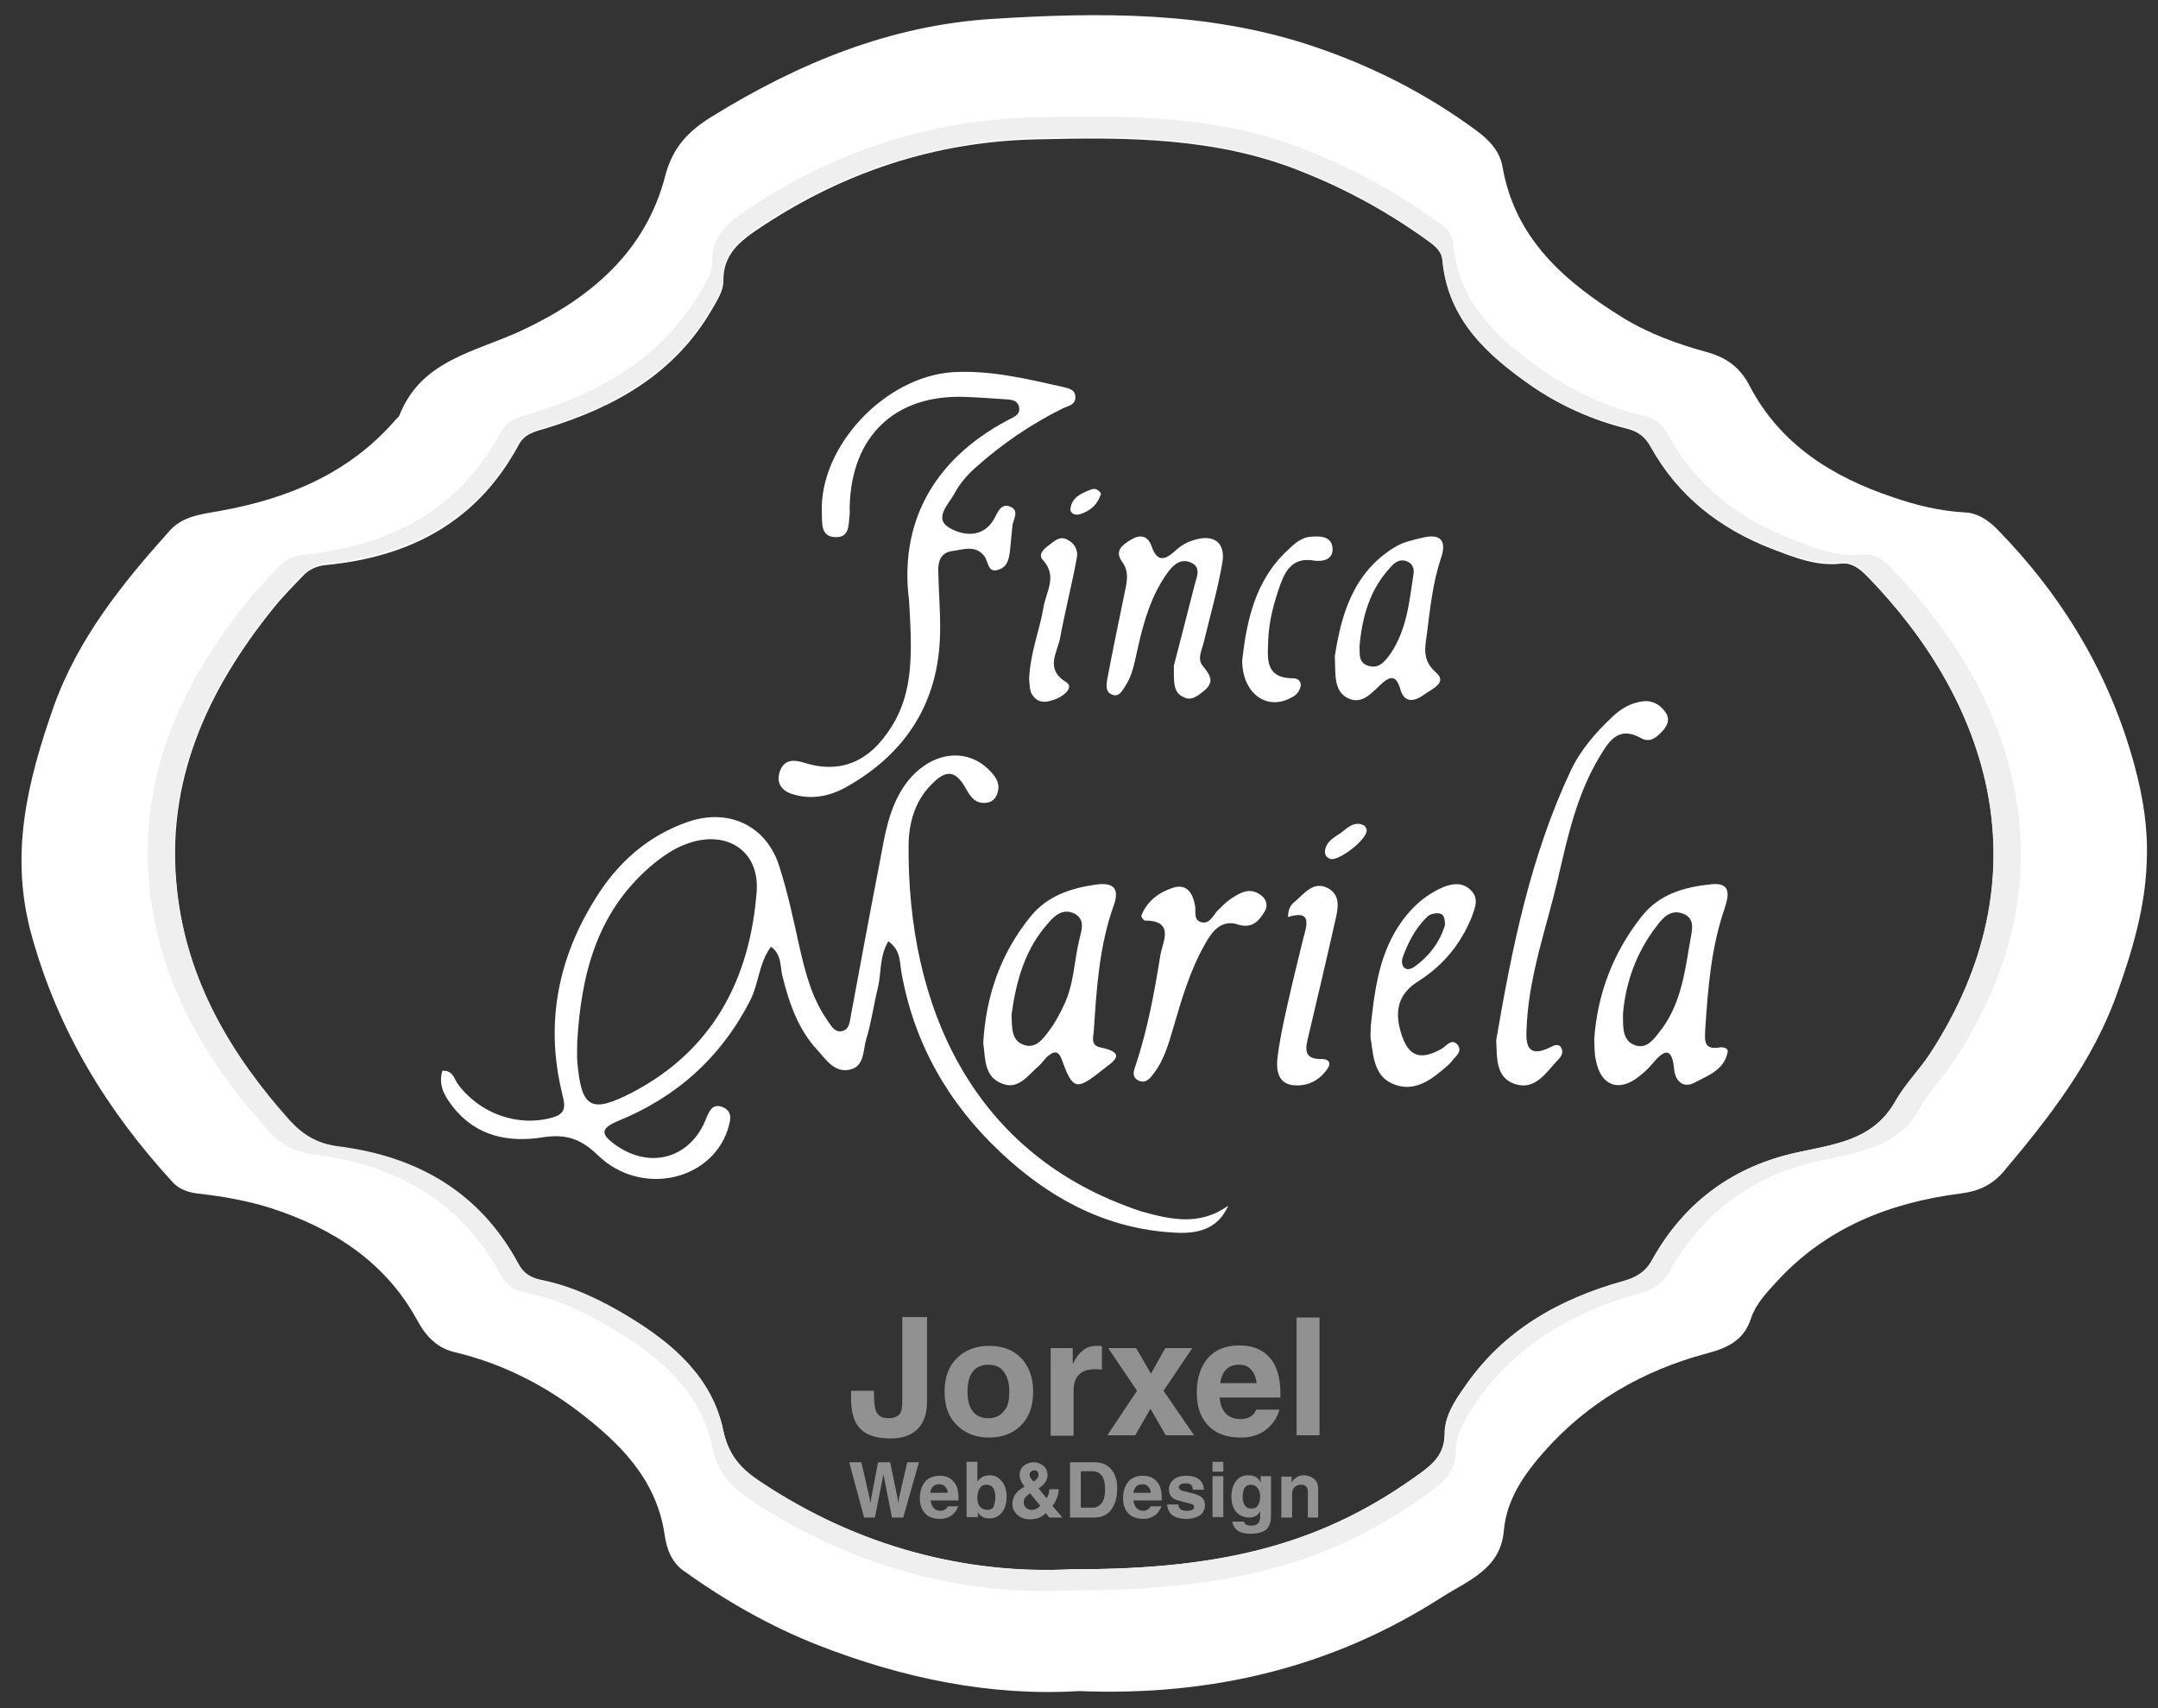 <?xml version="1.0" encoding="utf-8"?>
<!-- Generator: Adobe Illustrator 25.4.1, SVG Export Plug-In . SVG Version: 6.00 Build 0)  -->
<svg version="1.1" id="Capa_1" xmlns="http://www.w3.org/2000/svg" xmlns:xlink="http://www.w3.org/1999/xlink" x="0px" y="0px"
	 viewBox="0 0 480 380" style="enable-background:new 0 0 480 380;" xml:space="preserve">
<rect x="0" y="0" width="480" height="380" fill="#333333" stroke="none"/>
<style type="text/css">
	.st0{fill:#FFFFFF;}
	.st1{fill:#EFEFEF;}
	.st2{opacity:0.5;}
</style>
<g>
	<path class="st0" d="M273.2,268.2c-2.7,6.1-8.1,6.4-13.6,5.9c-14.6-1.2-26.7-8-37.1-17.8c-11.6-10.9-19.2-24.2-22-40
		c-0.4-2.2-0.1-4.9-2.9-6.9c-2.1,3.5-1.5,7.2-2.4,10.6c-0.9,3.7-1.4,7.5-2.5,11.1c-0.8,2.5-0.3,6.3-3.9,6.9
		c-3.2,0.6-5.1-2.3-6.9-4.3c-4.4-4.7-6.4-10.6-7.9-16.7c-0.5-2.1-0.1-4.6-2.5-6.4c-2.7,3.6-2.7,8.1-4.6,11.9
		c-6.5,12.7-16.4,21.6-29.5,26.9c-4.3,1.8-3.4,3.2-0.5,5.3c7.7,5.5,16.6,3,20.1-5.7c0.7-1.7,1.4-3.5,3.5-2.8c2.8,1,1.9,3.3,1.3,5.3
		c-3.9,11.3-19.3,14.6-28.7,5.6c-3.8-3.7-7.1-4.9-12.3-4.1c-7.5,1.2-14.8-0.1-20-6.7c-1.8-2.3-3.4-4.8-2.4-8.1
		c2.4-0.1,2.6,1.8,3.4,2.9c4.8,6.6,13.4,9.7,21.1,7.5c3.7-1,2.5-3.5,2-5.9c-3.6-15.4-0.7-29.7,7.6-42.9c4.9-7.9,11.6-13.9,20.6-17
		c8.8-3,17.1,0.7,20.1,9.5c2,6.1,3.3,12.4,4.7,18.7c1.3,5.6,2.7,11,6,15.8c0.9,1.2,1.6,2.9,3.3,2.6c1.8-0.3,1.8-2.2,2.1-3.7
		c2.1-11.3,4.2-22.7,6.4-34c1.1-5.9,2-12,5.6-17.1c5.2-7.3,13.6-8.7,18.9-3.1c1.4,1.4,2.4,3,1.6,5.1c-0.4,1.2-1.3,1.9-2.5,2
		c-2.2,0.2-3.3-1.1-4.3-2.9c-2.4-4.4-4.5-4.7-8-1c-3.5,3.6-4.8,8.3-4.9,13c-0.4,35.6,13.8,69.3,51.8,81.8
		C260.3,271.3,266.9,272.8,273.2,268.2z M128.4,231.6c0,1.5-0.1,3,0,4.5c0.9,10.5,3,11.7,12.3,6.9c17.9-9.4,26.1-25.2,27.6-44.6
		c0.7-9.1-6.6-13.8-15.2-10.8c-3.3,1.1-6,3.1-8.6,5.3C132.7,203.2,129.3,216.8,128.4,231.6z"/>
	<path class="st0" d="M202.2,133.6c-2.1-16.4,4.6-30.9,21.9-40.1c1.3-0.7,3.1-1.2,2.5-3.2c-0.5-1.5-2.1-1.4-3.4-1.5
		c-2.8-0.2-5.7-0.4-8.5-0.5c-15.6-0.6-25.3,8.7-25.7,24.3c0,0.6,0,1.1,0,1.7c-0.3,2.2,0.1,5.2-3,5.2c-3.6,0-3.1-3.2-3.2-5.6
		c-0.5-14.7,14.1-30.1,29.1-31.1c8.5-0.5,16.5,1.5,24.6,3.3c1.3,0.3,2.7,0.6,2.7,2.3c0,1.7-1.6,1.9-2.7,2.4
		c-7.1,3.5-13.7,8-19.6,13.3c-1.8,1.6-3.5,3.6-4.6,5.7c-1.3,2.4-4.8,5.6-1,7.7c2.8,1.6,7.4,2.4,9.9-2.2c0.7-1.3,1.5-3.6,3.7-2.5
		c1.8,0.9,0.5,2.7,0.3,4.1c-0.2,1.7-0.3,3.4-0.5,5.1c-0.2,1.9-0.4,4-2.5,4.7c-2.5,0.9-2.3-1.6-3.2-2.9c-2-2.7-4.8-1.5-7.3-1.2
		c-2.6,0.4-3.1,2.5-3,4.7c0.1,4.5,0.5,9.1,0.4,13.6c-0.3,15.3-7.5,26.6-20.7,34.1c-3.7,2.1-7.8,3-12,1.7c-2.5-0.7-3.9-2.5-2.9-5.2
		c0.9-2.4,2.8-2.6,5.1-1.9c8.3,2.7,14.9-0.1,19.8-8.1C203.2,153.8,202.9,145.1,202.2,133.6z"/>
	<path class="st0" d="M354.6,231.2c0.7-10.1,4.2-19.3,10.6-27.4c4-5,9.6-6.5,15.6-7.1c4.4-0.4,3.7,2.7,2.8,5.4
		c-3,8.7-3.7,17.7-4.3,26.8c-0.1,2.4-0.5,4.8,3.3,4.1c0.8-0.1,1.8,0.2,1.7,1c-0.8,4.1-4.5,5.3-7.5,6.9c-2.3,1.2-4.1-0.3-4.4-2.8
		c-0.5-5.8-2.5-4.3-5.1-1.2c-0.8,1-1.9,1.9-2.9,2.7c-4.4,3.4-8.3,1.9-9.4-3.6C354.6,234.4,354.7,232.9,354.6,231.2z M361,225.5
		c0,3-0.2,6.2,2.9,7.1c2.7,0.8,4.3-1.9,5.8-3.8c4.3-5.9,5.1-12.9,6.3-19.8c0.4-2.2,1.1-4.8-1.8-5.8c-2.6-0.9-4.3,0.9-5.7,2.8
		C364,211.8,361.6,218.5,361,225.5z"/>
	<path class="st0" d="M218.7,232c0.6-10.5,3.9-20,10.6-28.2c3.7-4.5,8.8-6.2,14.4-7c4-0.6,5.4,0.9,4,4.7c-3.2,9-3.8,18.4-4.4,27.8
		c-0.1,1.4-0.8,3.2,1.4,3.7c6.5,1.3,2.5,3.4,0.4,5.1c-5.7,4.6-6.5,4.3-8.9-2.3c-0.6-1.8-1.5-2.1-2.8-1.1c-0.9,0.6-1.5,1.7-2.3,2.4
		c-2.4,2-4.5,5.4-8.1,4C218.8,239.6,219.2,235.4,218.7,232z M225,225.7c0.1,2.8-0.1,5.7,2.6,6.7c2.8,1.1,4.5-1.4,5.9-3.3
		c1.2-1.6,2.2-3.5,3.1-5.4c2.3-4.7,2.3-9.9,3.5-14.8c0.5-2,1.3-4.3-1-5.6c-2.5-1.3-4.4,0.2-5.9,2C227.9,211.2,226,218.4,225,225.7z"
		/>
	<path class="st0" d="M332.8,231.4c3.5-20.5,7.6-40.8,16.5-59.8c2.2-4.7,5.5-8.5,9.3-12.1c2-1.9,4.2-3.2,7-3.5
		c2-0.2,3.7,0.8,4.8,2.4c1.1,1.4,0.6,2.9-0.5,4.1c-1.3,1.4-2.8,2.9-4.9,1.7c-5.2-2.9-7.3,1-9.3,4.3c-4.9,8.2-7,17.5-9.1,26.7
		c-2.5,10.8-6.4,21.4-7,32.6c-0.2,3.6-0.6,8.2,5.6,5c0.7-0.4,1.6-0.5,2,0.2c0.6,0.9,0.2,1.9-0.5,2.6c-2.7,2.8-5.1,7-9.6,5.6
		C332.6,239.8,333,235.3,332.8,231.4z"/>
	<path class="st0" d="M261.1,148.1c1.3-5.1,3-11.5,4.6-17.9c0.4-1.7,1.6-3.9-0.7-5c-2.3-1.1-4,0.4-5.3,2.2c-3.6,5-5.3,10.8-6.6,16.7
		c-0.7,2.9-1.1,6-2.8,8.5c-0.7,1.1-1.4,2.6-3,1.9c-1.5-0.6-1.2-2.2-1-3.5c1.2-6.3,2.5-12.6,3.8-18.9c0.5-2.4,1.2-4.8-0.5-7.1
		c-1.8-2.5,0.1-3.8,1.9-4.9c1.9-1.2,3.7-1.1,4.6,1.3c1.4,4.2,3.4,2.9,5.7,0.8c1.1-1,2.5-1.7,3.9-2.1c4.3-1.3,6.9,0.6,6.2,5
		c-1,5.9-2.7,11.7-4.1,17.6c-0.4,1.8-1.6,3.8-0.3,5.4c1.6,2,2.8,3.5,0.3,5.6c-1.4,1.1-2.8,2.3-4.5,1.4
		C260.9,154.1,261.1,151.7,261.1,148.1z"/>
	<path class="st0" d="M296.9,146c1.4-9.1,4-18.5,13.2-24.2c1.9-1.2,4.2-1.7,6.4-2.2c4.1-1,5.3,0.9,4,4.6c-1.8,5.4-2.4,11.1-3.1,16.7
		c-0.4,3-1.2,5.9,2,8.7c2.7,2.3-1,3.7-2.6,4.9c-2,1.5-4.4,2.1-5.3-1.1c-0.9-3.1-2.1-3.2-4.3-1.2c-2.2,2-4.4,4.9-7.8,2.9
		C296.6,153.3,297.1,149.9,296.9,146z M302.4,143.7c0.1,1.4-0.4,3.7,1.9,4.4c2.4,0.8,3.8-1,5-2.7c3.6-5.3,4.2-11.6,5.1-17.7
		c0.2-1.2-0.2-2.3-1.4-2.8c-1.7-0.7-2.9,0.3-3.9,1.5C304.8,131.1,303,137,302.4,143.7z"/>
	<path class="st0" d="M304.9,228.2c0.8-7.4,1.7-15.1,6-21.9c2.5-3.9,5.7-7,10-8.9c2.2-0.9,4.5-1.2,6.3,0.7c1.8,1.8,0.9,3.8,0.2,5.8
		c-2.5,6.2-6.5,11-12.1,14.5c-4.4,2.8-5.1,6.7-3.7,11.3c1.6,5.4,4.3,6.3,9.1,3.6c1-0.6,2.1-2.3,3.4-1c1.4,1.6-0.4,2.7-1.2,3.8
		c-0.7,0.9-1.6,1.5-2.5,2.3c-3,2.5-6.4,4.4-10.4,2.8c-4.1-1.6-4.5-5.7-5-9.4C304.7,230.7,304.9,229.6,304.9,228.2z M321.4,205.8
		c0-1.4-0.2-2.5-1.3-2.6c-0.8-0.1-2,0.1-2.6,0.7c-2.6,2.5-4.3,5.7-5.5,9.1c-0.6,1.7,0.5,3.4,2.4,2.2
		C317.9,212.8,320.3,209.5,321.4,205.8z"/>
	<path class="st0" d="M274.8,205.5c-3.3-0.7-5.2,1.7-6.7,4.4c-3.4,5.9-5.3,12.5-7.2,19c-1,3.4-2,6.9-4.2,9.8
		c-0.8,1.1-1.7,2.3-3.2,1.8c-2-0.8-1.3-2.4-0.8-3.8c2.6-7.9,4.1-16.1,5.4-24.2c0.4-2.7,3.4-7.7-3.4-7.7c-0.3,0-1-0.9-0.8-1.2
		c1.3-3.2,3.9-5.1,7-6.1c3.1-1,4.4,1.2,4.9,3.9c0.3,1.4-0.5,3.4,1.6,3.8c1.7,0.3,2.4-1.5,3.4-2.6c0.9-0.9,1.9-1.9,2.9-2.6
		c2.1-1.4,4.3-2.7,6.7-0.9c1.2,0.8,1.7,2.2,1,3.5C280.1,204.8,278.5,206.9,274.8,205.5z"/>
	<path class="st0" d="M286.5,204c0-1.9,0.7-2.8,1.6-3.5c2.1-1.8,4.1-4.6,7.3-2.9c2.9,1.6,2.2,4.6,1.6,7.2
		c-1.9,8.5-3.9,16.9-5.9,25.4c-0.6,2.6-1.6,5.5,2.9,5.4c1.7,0,2.1,1,1.3,2.1c-1.8,2.7-4.6,4.1-7.8,3.7c-3.1-0.4-3.6-3.1-3.4-5.6
		c0.4-3.7,1.2-7.5,2-11.1c1.2-5.4,2.5-10.7,3.8-16C290.8,205.5,291.7,202.4,286.5,204z"/>
	<path class="st0" d="M276.3,146.9c1-8.7,2.8-17.7,10.1-24.5c1.5-1.4,3-2.9,5.3-3c2.2-0.2,4.6,0,4.7,2.7c0.1,2.4-2.2,2.9-4.2,2.6
		c-4.3-0.7-6.1,1.7-7.4,5.3c-1.4,3.9-2.5,7.9-2.7,12.1c-0.1,4.1-1,8.8,5.6,8.8c1,0,1.8,0.7,1.6,1.8c-0.3,1.2-1,2-2.1,2.5
		C281.8,158.2,276.3,154.3,276.3,146.9z"/>
	<path class="st0" d="M228.9,151.1c0.3-6.2,2.4-11,3.2-16c0.6-3.5,3.2-7-0.2-10.6c-1-1.1,0.2-2.4,1.4-3.2c1.2-0.9,2.3-2.1,4-1.3
		c1.7,0.8,2.6,2.4,2.2,4.2c-1.1,5.9-2.6,11.8-3.7,17.7c-0.6,3.3-3.5,6.9,1.4,9.9c1.7,1.1-0.6,3-2.1,3.6c-2.1,0.9-4.5,1.4-5.8-1.4
		C228.9,152.7,229,151.3,228.9,151.1z"/>
	<path class="st0" d="M304,184.6c0.2,2.1-6.1,6.9-8,6.5c-0.8-0.2-1.3-0.8-1.3-1.6c0.2-2.7,2.7-3.4,4.3-4.8c1.1-0.9,2.5-1.9,4.1-1.2
		C303.7,183.7,303.9,184.3,304,184.6z"/>
	<path class="st0" d="M244.9,109.8c-0.8,2.6-2.5,3.9-4.7,4.6c-0.9,0.3-2.2-0.1-2.1-1.2c0.3-2.6,2.5-3.5,4.6-4.3
		C243.6,108.5,244.4,109,244.9,109.8z"/>
</g>
<path class="st0" d="M240,376.2c-19.5,1.2-39.1-2.8-58-10.2c-10.7-4.2-20.7-9.9-30-16.6c-2.8-2-3.8-5.2-4.2-8.2
	c-1.9-12.4-10.2-20.4-19.4-27.4c-8.1-6.1-17.2-10.6-27.3-13c-3.8-0.9-6.3-3.4-8.3-7.1c-7.1-13-18.7-20.4-32.4-24.9
	c-5.4-1.7-11-2.7-16.6-3.3c-2.1-0.3-3.8-0.9-5.3-2.4c-14.6-15.9-25.5-33.6-31.4-54.8c-5.1-18.1-1-34.4,4.8-51
	c5.4-15.2,15.3-27.5,25.9-39.3c2.9-3.2,7-3.6,10.9-4.3c15.1-2.7,28.7-8.2,39.1-20.1c0.3-0.4,0.8-0.7,1-1.1
	c4.9-12.6,17.2-14.2,27.5-19.1c15.1-7.1,27.4-17.5,31.7-34.4c1.7-6.5,5.5-10.1,10.4-13.1C177.5,14.1,198,5.6,220.8,4.2
	c23.8-1.5,47.7-1.7,70.7,5.9c13.3,4.4,25.8,10.7,37.1,19.1c2.8,2.1,5,4.5,5.6,7.9c2.8,16.1,13.9,25.6,26.8,33.6
	c5.9,3.6,12.3,5.9,18.9,7.7c4.2,1.2,7.2,3.4,9.3,7.5c6.8,13,18.4,20.2,31.8,24.7c5.2,1.8,10.5,3.1,16.1,3.4c2.7,0.1,5.1,1.7,7,3.6
	c14.7,15,25.2,32.4,30.7,52.8c1.9,7,3,13.9,2.7,21.1c-0.3,10.3-3.2,20-6.6,29.5c-5.4,15.2-15.1,27.6-25.3,39.7
	c-2.5,2.9-5.5,4.3-9.4,4.8c-15.7,2-29.9,7.5-41,19.6c-2.3,2.5-4.7,5.1-5.7,8.1c-1.6,5.1-5.4,6.7-9.9,7.9
	c-14.2,3.8-26.5,10.9-36.2,21.9c-4.3,4.9-8.3,10.5-8.9,17.5c-0.7,8.5-7.9,11.1-13.6,14.7C296.7,370.8,269.8,377.4,240,376.2z
	 M238.4,349.1c34.9,0.1,56.6-6.2,77.4-21.3c3.1-2.2,5.5-4.5,5.5-8.8c0-3.9,2.2-7.3,4.4-10.4c8.6-12.6,21-19.6,35.3-23.6
	c2.9-0.8,5-2,6.5-4.8c6.8-12.2,17.2-20.2,30.8-23.5c8.8-2.1,18.1-2.5,23.3-11.8c2.1-3.7,5.2-6.8,7.6-10.4
	c25.9-39.6,13.5-78.3-14.1-106.5c-1.6-1.6-3.4-2.9-5.7-2.6c-5.5,0.6-10.3-1.4-15.3-3.3c-11.6-4.5-20.8-11.7-26.9-22.6
	c-1.2-2.2-2.8-3.5-5.2-4.1c-7.7-1.9-14.9-5.1-21.3-9.5c-9.9-6.9-18.6-14.7-19.8-27.8c-0.2-2-1.5-3.2-3-4.3
	c-8.8-6.4-18.2-11.6-28.3-15.6c-19-7.7-39-7.7-59-7.2c-22.6,0.5-43.1,7.3-61.9,19.9c-4.3,2.9-7.9,5.8-7.8,11.7c0,2-1.3,4.1-2.4,6
	c-8.3,14.5-21.7,22-37.1,26.7c-2.4,0.7-4.8,1.2-6.1,3.8c-9.2,17-24.1,24.8-42.8,26.6c-2.1,0.2-3.8,1-5.2,2.5c-2.2,2.3-4.4,4.5-6.4,7
	c-14.8,18.3-24.2,38.7-21.5,62.9c2.2,20.2,12,36.7,25.3,51.6c2.9,3.3,6,5.1,10.6,5.6c17.5,2.2,31.5,10.1,40.1,26.1
	c1.1,2.1,2.8,3.2,5,3.6c7.1,1.4,13.6,4.6,19.7,8.3c9.7,5.9,18.4,13.4,20.8,25c1.2,5.6,4,8.6,8.2,11.5
	C190.9,344.1,215.1,350.3,238.4,349.1z"/>
<path class="st1" d="M420.4,126.1c-1.6-1.7-3.5-3-5.9-2.7c-5.7,0.6-10.6-1.4-15.8-3.4c-12-4.6-21.5-12-27.7-23.3
	c-1.3-2.3-2.8-3.6-5.4-4.2c-7.9-1.9-15.3-5.2-22-9.8c-10.2-7.1-19.2-15.1-20.4-28.7c-0.2-2.1-1.5-3.3-3.1-4.4
	c-9-6.6-18.8-11.9-29.2-16.1c-19.6-7.9-40.2-7.9-60.8-7.4c-23.2,0.6-44.4,7.5-63.7,20.4c-4.4,2.9-8.2,6-8,12c0,2-1.3,4.2-2.4,6.1
	c-8.6,14.9-22.3,22.7-38.2,27.5c-2.5,0.8-4.9,1.3-6.3,3.9c-9.4,17.6-24.9,25.5-44,27.4c-2.2,0.2-3.9,1.1-5.4,2.6
	c-2.2,2.4-4.6,4.7-6.6,7.2C40.2,152.1,30.6,173,33.3,198c2.3,20.8,12.3,37.8,26,53.1c3,3.4,6.2,5.2,10.9,5.8
	c18,2.3,32.4,10.4,41.3,26.9c1.2,2.2,2.9,3.3,5.2,3.7c7.3,1.5,14,4.7,20.3,8.5c10,6.1,18.9,13.8,21.4,25.8c1.2,5.8,4.1,8.9,8.5,11.8
	c22.6,15.1,47.6,21.5,71.5,20.2c35.9,0.1,58.3-6.3,79.7-21.9c3.2-2.3,5.7-4.6,5.7-9.1c0-4,2.3-7.5,4.5-10.8
	c8.9-12.9,21.7-20.2,36.4-24.3c3-0.8,5.1-2.1,6.7-4.9c7.1-12.6,17.7-20.8,31.7-24.2c9-2.2,18.7-2.6,24-12.2c2.1-3.8,5.4-7,7.8-10.8
	C461.5,195,448.8,155.2,420.4,126.1z M429.3,234.5c-2.4,3.6-5.5,6.7-7.6,10.4c-5.2,9.3-14.6,9.7-23.3,11.8
	c-13.6,3.3-24,11.2-30.8,23.5c-1.5,2.7-3.6,4-6.5,4.8c-14.3,4-26.7,11-35.3,23.6c-2.2,3.2-4.4,6.5-4.4,10.4c0,4.3-2.4,6.5-5.5,8.8
	c-20.8,15.2-42.5,21.4-77.4,21.3c-23.3,1.3-47.5-4.9-69.5-19.6c-4.2-2.8-7-5.8-8.2-11.5c-2.4-11.6-11.1-19.1-20.8-25
	c-6.1-3.7-12.6-6.9-19.7-8.3c-2.3-0.5-3.9-1.5-5-3.6c-8.6-16-22.6-23.9-40.1-26.1c-4.5-0.6-7.6-2.4-10.6-5.6
	c-13.3-14.8-23.1-31.4-25.3-51.6c-2.7-24.3,6.7-44.6,21.5-62.9c2-2.5,4.2-4.7,6.4-7c1.4-1.5,3.1-2.3,5.2-2.5
	c18.6-1.9,33.6-9.6,42.8-26.6c1.4-2.5,3.7-3,6.1-3.8c15.4-4.6,28.8-12.2,37.1-26.7c1.1-1.8,2.4-4,2.4-6c-0.1-5.9,3.5-8.8,7.8-11.7
	C187.4,38,208,31.3,230.5,30.7c20-0.5,40-0.4,59,7.2c10.1,4.1,19.6,9.2,28.3,15.6c1.5,1.1,2.9,2.3,3,4.3c1.2,13.1,9.9,21,19.8,27.8
	c6.5,4.5,13.6,7.7,21.3,9.5c2.5,0.6,4,1.9,5.2,4.1c6,11,15.3,18.2,26.9,22.6c5,1.9,9.8,3.9,15.3,3.3c2.3-0.3,4.1,1,5.7,2.6
	C442.8,156.2,455.1,194.9,429.3,234.5z"/>
<g class="st2">
	<g>
		<path class="st1" d="M206.2,311.7c0,2.8-0.7,4.8-2.1,6.2c-1.4,1.4-3.4,2.1-6,2.1c-3.1,0-5.3-0.7-6.7-2.1c-1.4-1.4-2.1-3.6-2.1-6.7
			v-1.8h5.1v0.5c0,2.3,0.2,3.8,0.7,4.5c0.5,0.7,1.3,1.1,2.5,1.1c1.1,0,1.9-0.3,2.4-0.8c0.5-0.5,0.7-1.5,0.7-2.9v-18.8h5.5V311.7z"/>
		<path class="st1" d="M229.8,309.6c0,3.2-0.9,5.7-2.7,7.5c-1.8,1.8-4.2,2.7-7.1,2.7c-2.9,0-5.3-0.9-7.1-2.7
			c-1.9-1.8-2.8-4.3-2.8-7.5c0-3.2,0.9-5.7,2.8-7.5c1.8-1.8,4.2-2.7,7.1-2.7c3,0,5.4,0.9,7.2,2.8C228.9,304,229.8,306.5,229.8,309.6
			z M224.5,309.6c0-1.9-0.4-3.3-1.2-4.4s-1.9-1.6-3.5-1.6c-1.4,0-2.6,0.5-3.4,1.5c-0.8,1-1.2,2.5-1.2,4.5c0,2,0.4,3.4,1.2,4.4
			c0.8,1,1.9,1.5,3.4,1.5c1.5,0,2.7-0.5,3.5-1.6C224.2,313,224.5,311.5,224.5,309.6z"/>
		<path class="st1" d="M233.7,299.9h4.9v3.4h0.1c0.6-1.3,1.3-2.2,2.2-2.9c0.8-0.7,1.9-1,3.2-1c0.3,0,0.7,0,1,0.1v5.2
			c-0.2,0-0.7-0.1-1.5-0.1c-1.6,0-2.8,0.4-3.6,1.2s-1.2,1.9-1.2,3.5v10.1h-5.1V299.9z"/>
		<path class="st1" d="M265.6,319.3h-6.3l-3.4-5.9l-3.4,5.9h-6.2l6.6-9.9l-6.4-9.5h6.2l3.3,5.7l3.2-5.7h6l-6.4,9.5L265.6,319.3z"/>
		<path class="st1" d="M284.6,313.6c-0.6,2-1.7,3.5-3.2,4.6c-1.5,1.1-3.3,1.6-5.4,1.6c-3.2,0-5.6-0.9-7.3-2.7
			c-1.7-1.8-2.5-4.2-2.5-7.3c0-3.1,0.8-5.7,2.4-7.6c1.6-1.9,4-2.9,7.1-2.9c2.8,0,5.1,0.9,6.7,2.7c1.6,1.8,2.4,4.5,2.4,8v0.9h-13.5
			c0.1,1.6,0.6,2.8,1.4,3.6s1.9,1.2,3.3,1.2c0.8,0,1.6-0.2,2.2-0.6c0.6-0.4,1-0.9,1.2-1.5H284.6z M279.5,307.7
			c-0.1-1.2-0.5-2.2-1.2-3c-0.7-0.8-1.6-1.1-2.7-1.1c-2.4,0-3.8,1.4-4.2,4.1H279.5z"/>
		<path class="st1" d="M293.5,319.3h-5.1v-26.2h5.1V319.3z"/>
	</g>
	<g>
		<g>
			<path class="st1" d="M188.9,325.3h2.7l1.8,7.9l0.2,1.2h0l0.2-1.2l1.5-7.9h2.7l1.6,7.8l0.2,1.3h0l0.2-1.3l1.8-7.8h2.6l-3.5,12.3
				h-2.5l-1.7-8.6l-0.2-1h0l-0.2,1l-1.7,8.6h-2.4L188.9,325.3z"/>
			<path class="st1" d="M213.2,334.9c-0.3,0.9-0.8,1.7-1.5,2.2c-0.7,0.5-1.6,0.8-2.5,0.8c-1.5,0-2.7-0.4-3.4-1.2
				c-0.8-0.8-1.2-2-1.2-3.4c0-1.5,0.4-2.7,1.1-3.6c0.7-0.9,1.9-1.4,3.3-1.4c1.3,0,2.4,0.4,3.1,1.3c0.8,0.8,1.1,2.1,1.1,3.8v0.4H207
				c0.1,0.7,0.3,1.3,0.7,1.7s0.9,0.6,1.5,0.6c0.4,0,0.7-0.1,1-0.3c0.3-0.2,0.5-0.4,0.6-0.7H213.2z M210.8,332.1c0-0.6-0.2-1-0.6-1.4
				c-0.3-0.4-0.8-0.5-1.3-0.5c-1.1,0-1.8,0.6-2,1.9H210.8z"/>
			<path class="st1" d="M217.4,329.6L217.4,329.6c0.6-0.9,1.5-1.4,2.7-1.4c1.1,0,2,0.4,2.7,1.3c0.7,0.8,1.1,2,1.1,3.4
				c0,1.5-0.3,2.6-1,3.5c-0.7,0.9-1.6,1.4-2.8,1.4c-1.2,0-2.1-0.5-2.6-1.4h0v1.1H215v-12.3h2.4V329.6z M221.4,333.1
				c0-0.9-0.2-1.6-0.5-2.1c-0.4-0.5-0.9-0.7-1.5-0.7c-0.7,0-1.2,0.3-1.5,0.8c-0.3,0.5-0.5,1.2-0.5,2.2c0,0.8,0.2,1.5,0.6,1.9
				s0.9,0.7,1.6,0.7c0.6,0,1.1-0.2,1.4-0.7C221.2,334.6,221.4,333.9,221.4,333.1z"/>
			<path class="st1" d="M236.3,337.6h-2.9l-0.8-1c-0.8,0.9-2,1.4-3.5,1.4c-1.1,0-2-0.3-2.8-1s-1.1-1.5-1.1-2.5
				c0-1.5,0.8-2.7,2.4-3.6l0.3-0.2c-0.7-0.8-1.1-1.7-1.1-2.6c0-0.8,0.3-1.5,0.9-2c0.6-0.5,1.4-0.8,2.2-0.8c0.9,0,1.6,0.3,2.2,0.8
				c0.6,0.5,0.9,1.2,0.9,2.1c0,1.1-0.7,2.1-2,2.9l1.8,2.2c0.4-0.6,0.6-1.3,0.6-2h2.1c-0.1,1.5-0.6,2.7-1.4,3.7L236.3,337.6z
				 M229.1,332.2c-0.5,0.4-0.9,0.7-1.1,1s-0.3,0.7-0.3,1.1c0,0.4,0.2,0.8,0.5,1.1s0.8,0.5,1.3,0.5c0.6,0,1.3-0.3,1.9-0.9
				L229.1,332.2z M231,328.1c0-0.3-0.1-0.6-0.3-0.8s-0.4-0.2-0.7-0.2c-0.3,0-0.5,0.1-0.7,0.3c-0.2,0.2-0.3,0.4-0.3,0.7
				c0,0.4,0.3,0.9,0.9,1.5C230.6,329.2,231,328.6,231,328.1z"/>
			<path class="st1" d="M238,325.3h5.4c1.7,0,2.9,0.5,3.8,1.6s1.3,2.5,1.3,4.2c0,1.9-0.4,3.5-1.3,4.7s-2.1,1.8-3.8,1.8H238V325.3z
				 M240.5,335.4h2.5c0.9,0,1.6-0.4,2.1-1.1s0.7-1.7,0.7-3c0-1.3-0.2-2.3-0.7-3c-0.5-0.6-1.1-1-2.1-1h-2.6V335.4z"/>
			<path class="st1" d="M258.4,334.9c-0.3,0.9-0.8,1.7-1.5,2.2c-0.7,0.5-1.6,0.8-2.5,0.8c-1.5,0-2.6-0.4-3.4-1.2
				c-0.8-0.8-1.2-2-1.2-3.4c0-1.5,0.4-2.7,1.1-3.6c0.7-0.9,1.9-1.4,3.3-1.4c1.3,0,2.4,0.4,3.1,1.3c0.8,0.8,1.1,2.1,1.1,3.8v0.4h-6.3
				c0.1,0.7,0.3,1.3,0.7,1.7c0.4,0.4,0.9,0.6,1.5,0.6c0.4,0,0.7-0.1,1-0.3c0.3-0.2,0.5-0.4,0.6-0.7H258.4z M256,332.1
				c-0.1-0.6-0.2-1-0.6-1.4c-0.3-0.4-0.8-0.5-1.3-0.5c-1.1,0-1.8,0.6-2,1.9H256z"/>
			<path class="st1" d="M265.3,331.2c0-0.4-0.2-0.7-0.4-0.9c-0.2-0.2-0.6-0.3-1.2-0.3c-0.5,0-0.9,0.1-1.1,0.2
				c-0.2,0.2-0.4,0.4-0.4,0.6c0,0.2,0.1,0.4,0.3,0.6s1,0.4,2.3,0.7c1.4,0.3,2.2,0.7,2.6,1.1c0.4,0.4,0.6,0.9,0.6,1.6
				c0,1-0.4,1.8-1.1,2.3s-1.8,0.8-3.2,0.8c-1.2,0-2.2-0.3-2.9-0.8c-0.7-0.5-1.1-1.3-1.2-2.4h2.5c0,0.5,0.2,0.8,0.5,1.1
				c0.3,0.2,0.8,0.3,1.4,0.3c0.5,0,0.9-0.1,1.2-0.2c0.3-0.2,0.4-0.4,0.4-0.6c0-0.3-0.1-0.5-0.3-0.6c-0.2-0.1-0.9-0.3-2.1-0.6
				c-1.3-0.3-2.2-0.6-2.6-1.1c-0.4-0.4-0.6-1-0.6-1.6c0-0.9,0.3-1.6,1-2.2s1.6-0.9,2.9-0.9c1.2,0,2.2,0.3,2.8,0.8
				c0.7,0.5,1,1.3,1.1,2.3H265.3z"/>
			<path class="st1" d="M272.1,327.4h-2.4v-2.2h2.4V327.4z M272.1,328.4v9.1h-2.4v-9.1H272.1z"/>
			<path class="st1" d="M282.7,328.4v8.9c0,1.4-0.4,2.4-1.1,3c-0.8,0.6-1.9,0.9-3.5,0.9c-1.1,0-2.1-0.2-2.8-0.7
				c-0.7-0.5-1.1-1.2-1.2-2h2.6c0.1,0.6,0.6,0.9,1.7,0.9c1.3,0,1.9-0.7,1.9-2v-1.2l0,0c-0.5,0.9-1.3,1.4-2.4,1.4
				c-1.2,0-2.1-0.4-2.9-1.2c-0.7-0.8-1.1-2-1.1-3.5c0-1.5,0.4-2.6,1.1-3.5s1.6-1.2,2.7-1.2c1.3,0,2.2,0.5,2.7,1.6h0v-1.4H282.7z
				 M276.4,333.1c0,0.8,0.2,1.4,0.5,1.8c0.3,0.5,0.8,0.7,1.4,0.7c0.7,0,1.2-0.2,1.5-0.7s0.5-1.1,0.5-2c0-0.8-0.2-1.4-0.6-1.9
				s-0.9-0.7-1.5-0.7c-0.6,0-1,0.2-1.4,0.7C276.6,331.4,276.4,332.1,276.4,333.1z"/>
			<path class="st1" d="M293.3,337.6h-2.4v-5.7c0-0.5-0.1-0.9-0.4-1.2c-0.2-0.3-0.6-0.4-1.2-0.4c-0.6,0-1,0.2-1.4,0.6
				s-0.5,0.9-0.5,1.5v5.2H285v-9.1h2.3v1.3h0c0.6-1,1.5-1.6,2.7-1.6c0.9,0,1.7,0.3,2.3,0.8c0.6,0.5,0.9,1.3,0.9,2.2V337.6z"/>
		</g>
	</g>
</g>
</svg>
